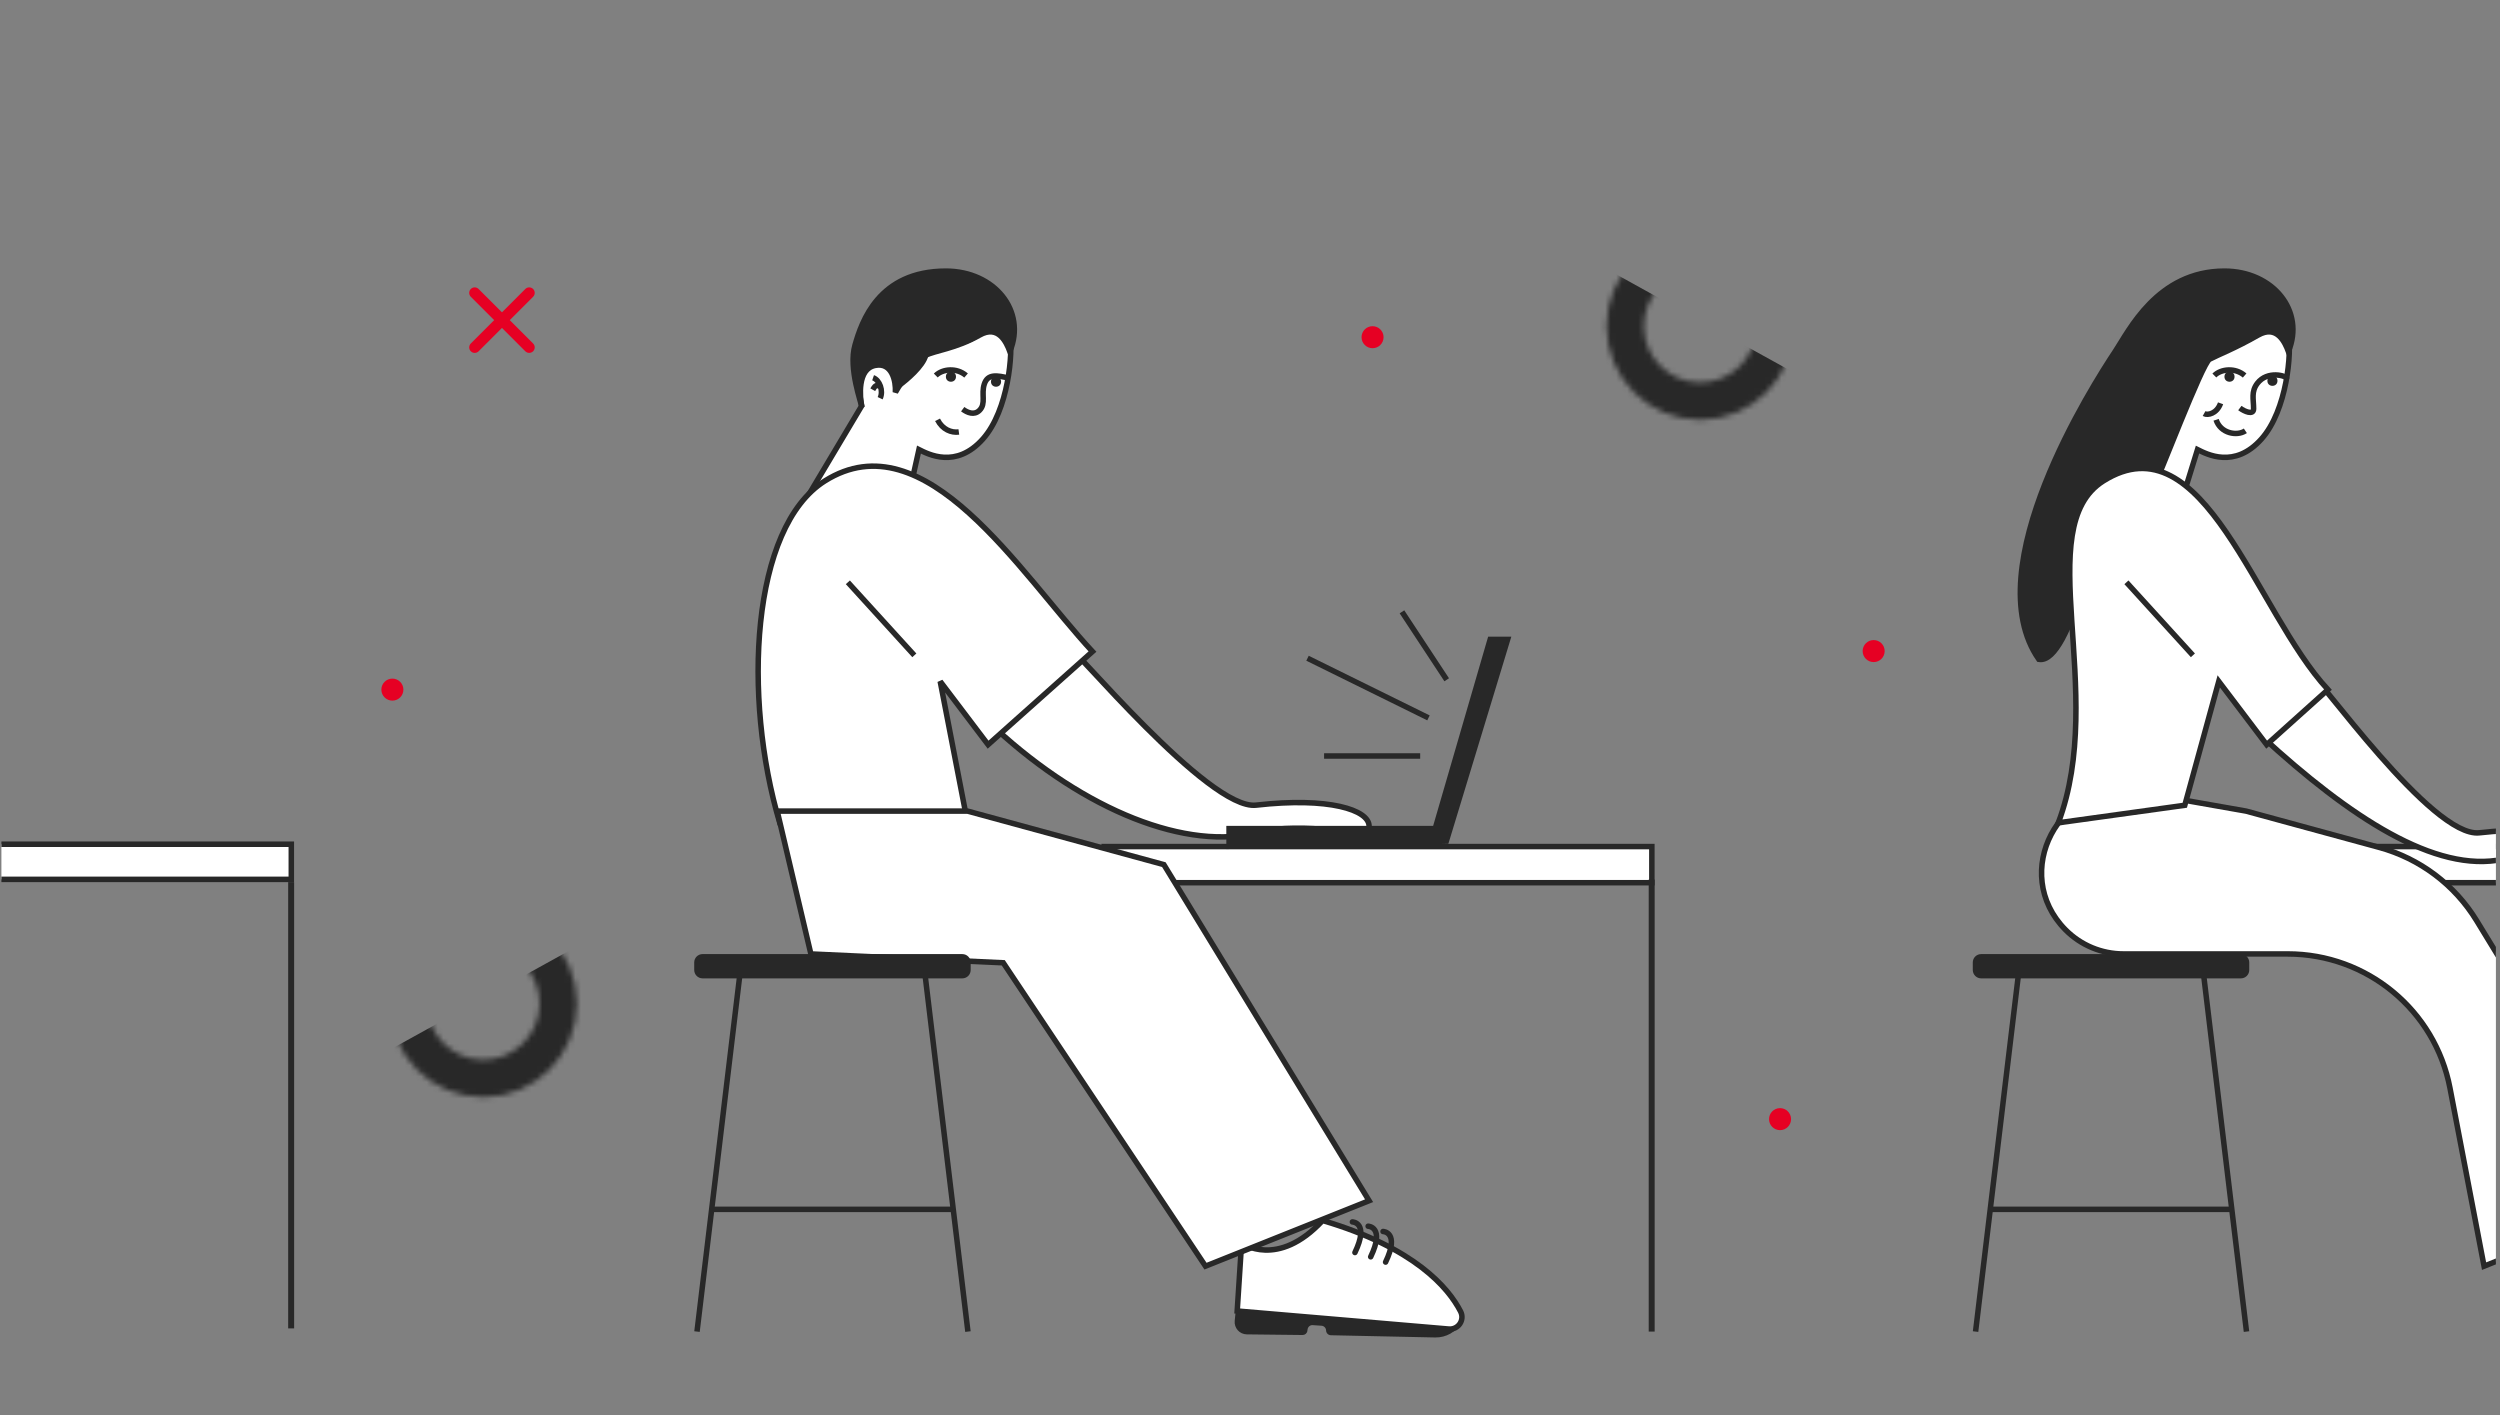 <svg xmlns="http://www.w3.org/2000/svg" width="454" height="257" viewBox="0 0 454 257" fill="none"><rect x="0" y="0" width="454" height="257" fill="#808080" stroke="none"/><g clip-path="url(#clip0)"><path d="M96.105 53.186L86.206 63.086" stroke="#E60023" stroke-width="2" stroke-linecap="round"></path><path d="M96.105 63.085L86.206 53.186" stroke="#E60023" stroke-width="2" stroke-linecap="round"></path><circle cx="323.256" cy="203.236" r="2" fill="#E60023"></circle><circle cx="340.256" cy="118.236" r="2" fill="#E60023"></circle><circle cx="71.256" cy="125.236" r="2" fill="#E60023"></circle><circle cx="249.256" cy="61.236" r="2" fill="#E60023"></circle><path d="M-49.418 153.311H52.901V159.69H-49.418V153.311Z" fill="white" stroke="#282828"></path><rect x="52.333" y="160.19" width="1.081" height="81.046" fill="#282828"></rect><rect x="200.514" y="153.738" width="99.461" height="6.562" fill="white" stroke="#282828"></rect><path d="M228.101 146.216C219.484 147.201 194.379 116.768 193.824 117.235L180.86 132.358C196.933 147.106 215.641 154.748 228.852 151.064C231.964 150.196 238.149 150.305 241.353 150.722C242.573 150.881 248.694 155.398 248.625 149.997C248.588 147.086 241.353 144.702 228.101 146.216Z" fill="white" stroke="#282828"></path><rect x="299.675" y="159.989" width="0.54" height="81.557" fill="white" stroke="#282828" stroke-width="0.54"></rect><path d="M156.488 73.695L146.707 90.109L165.658 87.144L166.881 81.642C168.511 82.457 173.605 85.219 178.496 79.717C183.164 74.465 183.998 63.914 183.387 60.858C182.775 57.801 179.719 57.19 177.885 60.246C176.051 63.303 168.715 62.08 168.104 64.525C167.614 66.482 164.639 69.008 163.213 70.027C163.213 68.805 162.345 65.18 158.934 65.748C155.266 66.359 155.877 70.843 156.488 73.695Z" fill="white" stroke="#282828"></path><path d="M156.451 73.669C156.476 73.775 156.489 73.853 156.489 73.899C156.477 73.827 156.464 73.75 156.451 73.669C156.144 72.353 154.135 66.651 155.266 62.692C156.489 58.412 159.546 49.236 171.772 49.236C180.598 49.236 186.444 56.487 183.388 63.823C182.776 62.193 181.309 58.901 177.885 60.858C173.606 63.303 169.726 63.67 168.104 64.525C166.756 65.236 163.825 69.008 162.602 71.25C162.72 69.212 161.991 65.748 158.934 66.359C155.766 66.993 156.132 71.676 156.451 73.669Z" fill="#282828"></path><path d="M156.489 73.899C156.489 73.287 154.044 66.971 155.266 62.692C156.489 58.412 159.546 49.236 171.772 49.236C180.598 49.236 186.444 56.487 183.388 63.823C182.776 62.193 181.309 58.901 177.885 60.858C173.606 63.303 169.726 63.67 168.104 64.525C166.756 65.236 163.825 69.008 162.602 71.25C162.72 69.212 161.991 65.748 158.934 66.359C155.637 67.019 156.168 72.065 156.489 73.899Z" stroke="#282828"></path><path d="M183.386 68.713C180.941 68.102 179.367 67.902 178.756 69.736C178.145 71.57 179.107 73.287 177.884 74.51C176.906 75.488 175.643 74.918 174.828 74.306" stroke="#282828"></path><path d="M175.439 68.193C173.756 66.736 171.16 66.971 169.937 68.193" stroke="#282828"></path><path d="M174.126 78.448C172.774 78.626 171.158 78.02 170.256 76.236" stroke="#282828"></path><circle cx="172.689" cy="68.408" r="0.917" fill="#282828"></circle><circle cx="180.88" cy="69.314" r="0.917" fill="#282828"></circle><path d="M159.895 70.136C159.191 69.999 159.049 69.789 158.492 70.776" stroke="#282828"></path><path d="M159.837 72.317C160.463 70.978 159.75 69.013 158.553 68.596" stroke="#282828"></path><path d="M149.783 87.344C136.403 95.783 134.816 126.592 141.599 149.423H175.709L170.739 123.743L179.437 135.231L198.393 118.324C185.226 104.126 168.03 75.835 149.783 87.344Z" fill="white" stroke="#282828"></path><path d="M166.043 119.009L153.971 105.749" stroke="#282828"></path><path d="M265.242 238.165C266.034 239.704 264.824 241.502 263.095 241.352L224.674 238.076L225.474 225.755C225.474 225.755 232.009 230.463 240.187 221.649C256.937 226.581 263.045 233.889 265.242 238.165Z" fill="white" stroke="#282828" stroke-miterlimit="10"></path><path d="M265.425 240.131C264.468 241.866 262.616 242.924 260.637 242.885L241.681 242.481C241.208 242.468 240.835 242.089 240.816 241.618C240.814 241.162 240.448 240.791 239.998 240.753L238.383 240.645C237.941 240.614 237.543 240.925 237.465 241.37L237.412 241.717C237.34 242.137 236.981 242.437 236.557 242.438L226.412 242.322C225.099 242.301 224.089 241.158 224.222 239.854L224.413 238.011L263.23 241.489C264.34 241.585 265.235 240.87 265.527 239.949L265.425 240.131Z" fill="#282828"></path><path d="M245.596 221.9C245.596 221.9 248.689 221.979 246.057 227.459" stroke="#282828" stroke-miterlimit="10" stroke-linecap="round"></path><path d="M248.455 222.68C248.455 222.68 251.549 222.76 248.917 228.239" stroke="#282828" stroke-miterlimit="10" stroke-linecap="round"></path><path d="M251.161 223.638C251.161 223.638 254.255 223.717 251.623 229.197" stroke="#282828" stroke-miterlimit="10" stroke-linecap="round"></path><path d="M147.256 173.236L141.142 147.296H175.709L211.357 157.018L248.625 218.051L218.919 229.934L182.191 174.842L147.256 173.236Z" fill="white" stroke="#282828"></path><path d="M168.009 177.174L175.776 241.816" stroke="#282828" stroke-miterlimit="10"></path><path d="M134.336 177.174L126.575 241.816" stroke="#282828" stroke-miterlimit="10"></path><path d="M129.238 219.618H173.107" stroke="#282828" stroke-miterlimit="10"></path><path d="M127.585 177.174H174.759C175.321 177.174 175.776 176.719 175.776 176.157V174.779C175.776 174.217 175.321 173.762 174.759 173.762H127.585C127.023 173.762 126.568 174.217 126.568 174.779V176.157C126.575 176.719 127.03 177.174 127.585 177.174Z" fill="#282828" stroke="#282828" stroke-miterlimit="10"></path><path d="M263.022 153.238L274.457 115.623H270.244L260.256 149.982H222.699V154.195L263.022 153.238Z" fill="#282828"></path><path d="M262.721 123.447L254.596 111.109" stroke="#282828"></path><path d="M259.411 130.368L237.444 119.535" stroke="#282828"></path><path d="M257.906 137.289H240.453" stroke="#282828"></path><rect x="394.701" y="153.738" width="99.461" height="6.562" fill="white" stroke="#282828"></rect><path d="M388.676 73.695L378.895 90.109L396.256 90.736L399.069 81.642C400.699 82.457 405.793 85.219 410.684 79.717C415.352 74.465 416.186 63.914 415.574 60.858C414.963 57.801 411.906 57.19 410.072 60.246C408.238 63.303 400.903 62.08 400.291 64.525C399.802 66.482 396.827 69.008 395.401 70.027C395.401 68.805 394.533 65.18 391.121 65.748C387.454 66.359 388.065 70.843 388.676 73.695Z" fill="white" stroke="#282828"></path><path d="M384.122 63.823C380.122 69.823 358.756 103.236 370.256 119.736C376.256 120.736 380.825 93.519 384.122 92.859C387.179 92.248 390.874 87.199 390.756 89.236C391.979 86.995 399.908 65.947 401.256 65.236C402.878 64.381 405.794 63.303 410.073 60.858C413.497 58.901 414.964 62.193 415.575 63.823C418.632 56.487 412.785 49.236 403.96 49.236C391.734 49.236 386.591 60.12 384.122 63.823Z" fill="#282828" stroke="#282828"></path><path d="M415.256 68.736C415.256 68.236 411.756 67.236 409.944 69.601C408.768 71.135 409.256 72.507 409.256 74.236C409.256 75.463 407.571 74.712 406.756 74.101" stroke="#282828"></path><path d="M407.627 68.193C405.944 66.736 403.348 66.971 402.125 68.193" stroke="#282828"></path><path d="M407.756 78.236C406.256 79.236 403.256 78.736 402.444 76.236" stroke="#282828"></path><circle cx="404.877" cy="68.408" r="0.917" fill="#282828"></circle><circle cx="412.673" cy="69.153" r="0.917" fill="#282828"></circle><path d="M392.083 70.136C391.379 69.999 391.237 69.789 390.679 70.776" stroke="#282828"></path><path d="M392.025 72.317C392.651 70.978 391.938 69.013 390.741 68.596" stroke="#282828"></path><path d="M450.256 151.236C441.64 152.221 420.756 122.363 419.586 122.363L410.756 133.736C426.694 148.361 442.286 158.663 454.555 156.034C457.715 155.357 463.911 155.432 467.116 155.85C468.335 156.009 474.456 160.526 474.387 155.125C474.35 152.214 463.509 149.722 450.256 151.236Z" fill="white" stroke="#282828"></path><path d="M415.453 173.236H385.618C381.667 173.236 377.879 171.658 375.097 168.852C364.92 158.59 373.954 141.319 388.188 143.826L407.897 147.297L432.046 153.882C439.431 155.897 445.767 160.658 449.756 167.191L480.813 218.052L451.106 229.934L444.918 197.598C442.213 183.46 429.847 173.236 415.453 173.236Z" fill="white" stroke="#282828"></path><path d="M381.97 87.344C368.59 95.783 382.756 125.736 373.786 149.423L396.756 146.236L402.927 123.743L411.625 135.231L422.756 125.236C409.589 111.038 400.217 75.835 381.97 87.344Z" fill="white" stroke="#282828"></path><path d="M398.231 119.008L386.159 105.749" stroke="#282828"></path><path d="M497.429 238.165C498.222 239.704 497.012 241.502 495.283 241.352L456.862 238.076L457.662 225.755C457.662 225.755 464.196 230.463 472.375 221.649C489.125 226.581 495.232 233.889 497.429 238.165Z" fill="white" stroke="#282828" stroke-miterlimit="10"></path><path d="M400.196 177.174L407.964 241.816" stroke="#282828" stroke-miterlimit="10"></path><path d="M366.524 177.174L358.763 241.816" stroke="#282828" stroke-miterlimit="10"></path><path d="M361.426 219.618H405.294" stroke="#282828" stroke-miterlimit="10"></path><path d="M359.773 177.174H406.947C407.509 177.174 407.964 176.719 407.964 176.157V174.779C407.964 174.217 407.509 173.762 406.947 173.762H359.773C359.211 173.762 358.756 174.217 358.756 174.779V176.157C358.763 176.719 359.217 177.174 359.773 177.174Z" fill="#282828" stroke="#282828" stroke-miterlimit="10"></path><mask id="mask0" style="mask-type:alpha" maskUnits="userSpaceOnUse" x="70" y="165" width="35" height="35"><circle cx="87.756" cy="182.236" r="13.61" stroke="#E60023" stroke-width="6.781"></circle></mask><g mask="url(#mask0)"><rect x="63.956" y="194.422" width="62" height="20" transform="rotate(-28.924 63.956 194.422)" fill="#282828"></rect></g><path d="M403.256 73.236C402.589 75.106 400.923 75.48 400.256 75.106" stroke="#282828"></path><mask id="mask1" style="mask-type:alpha" maskUnits="userSpaceOnUse" x="291" y="42" width="35" height="35"><circle r="13.61" transform="matrix(-1 0 0 1 308.756 59.236)" stroke="#E60023" stroke-width="6.781"></circle></mask><g mask="url(#mask1)"><rect width="62" height="20" transform="matrix(-0.875 -0.484 -0.484 0.875 332.556 71.422)" fill="#282828"></rect></g></g><defs><clipPath id="clip0"><rect width="453" height="256" fill="white" transform="translate(0.256 0.236)"></rect></clipPath></defs></svg>